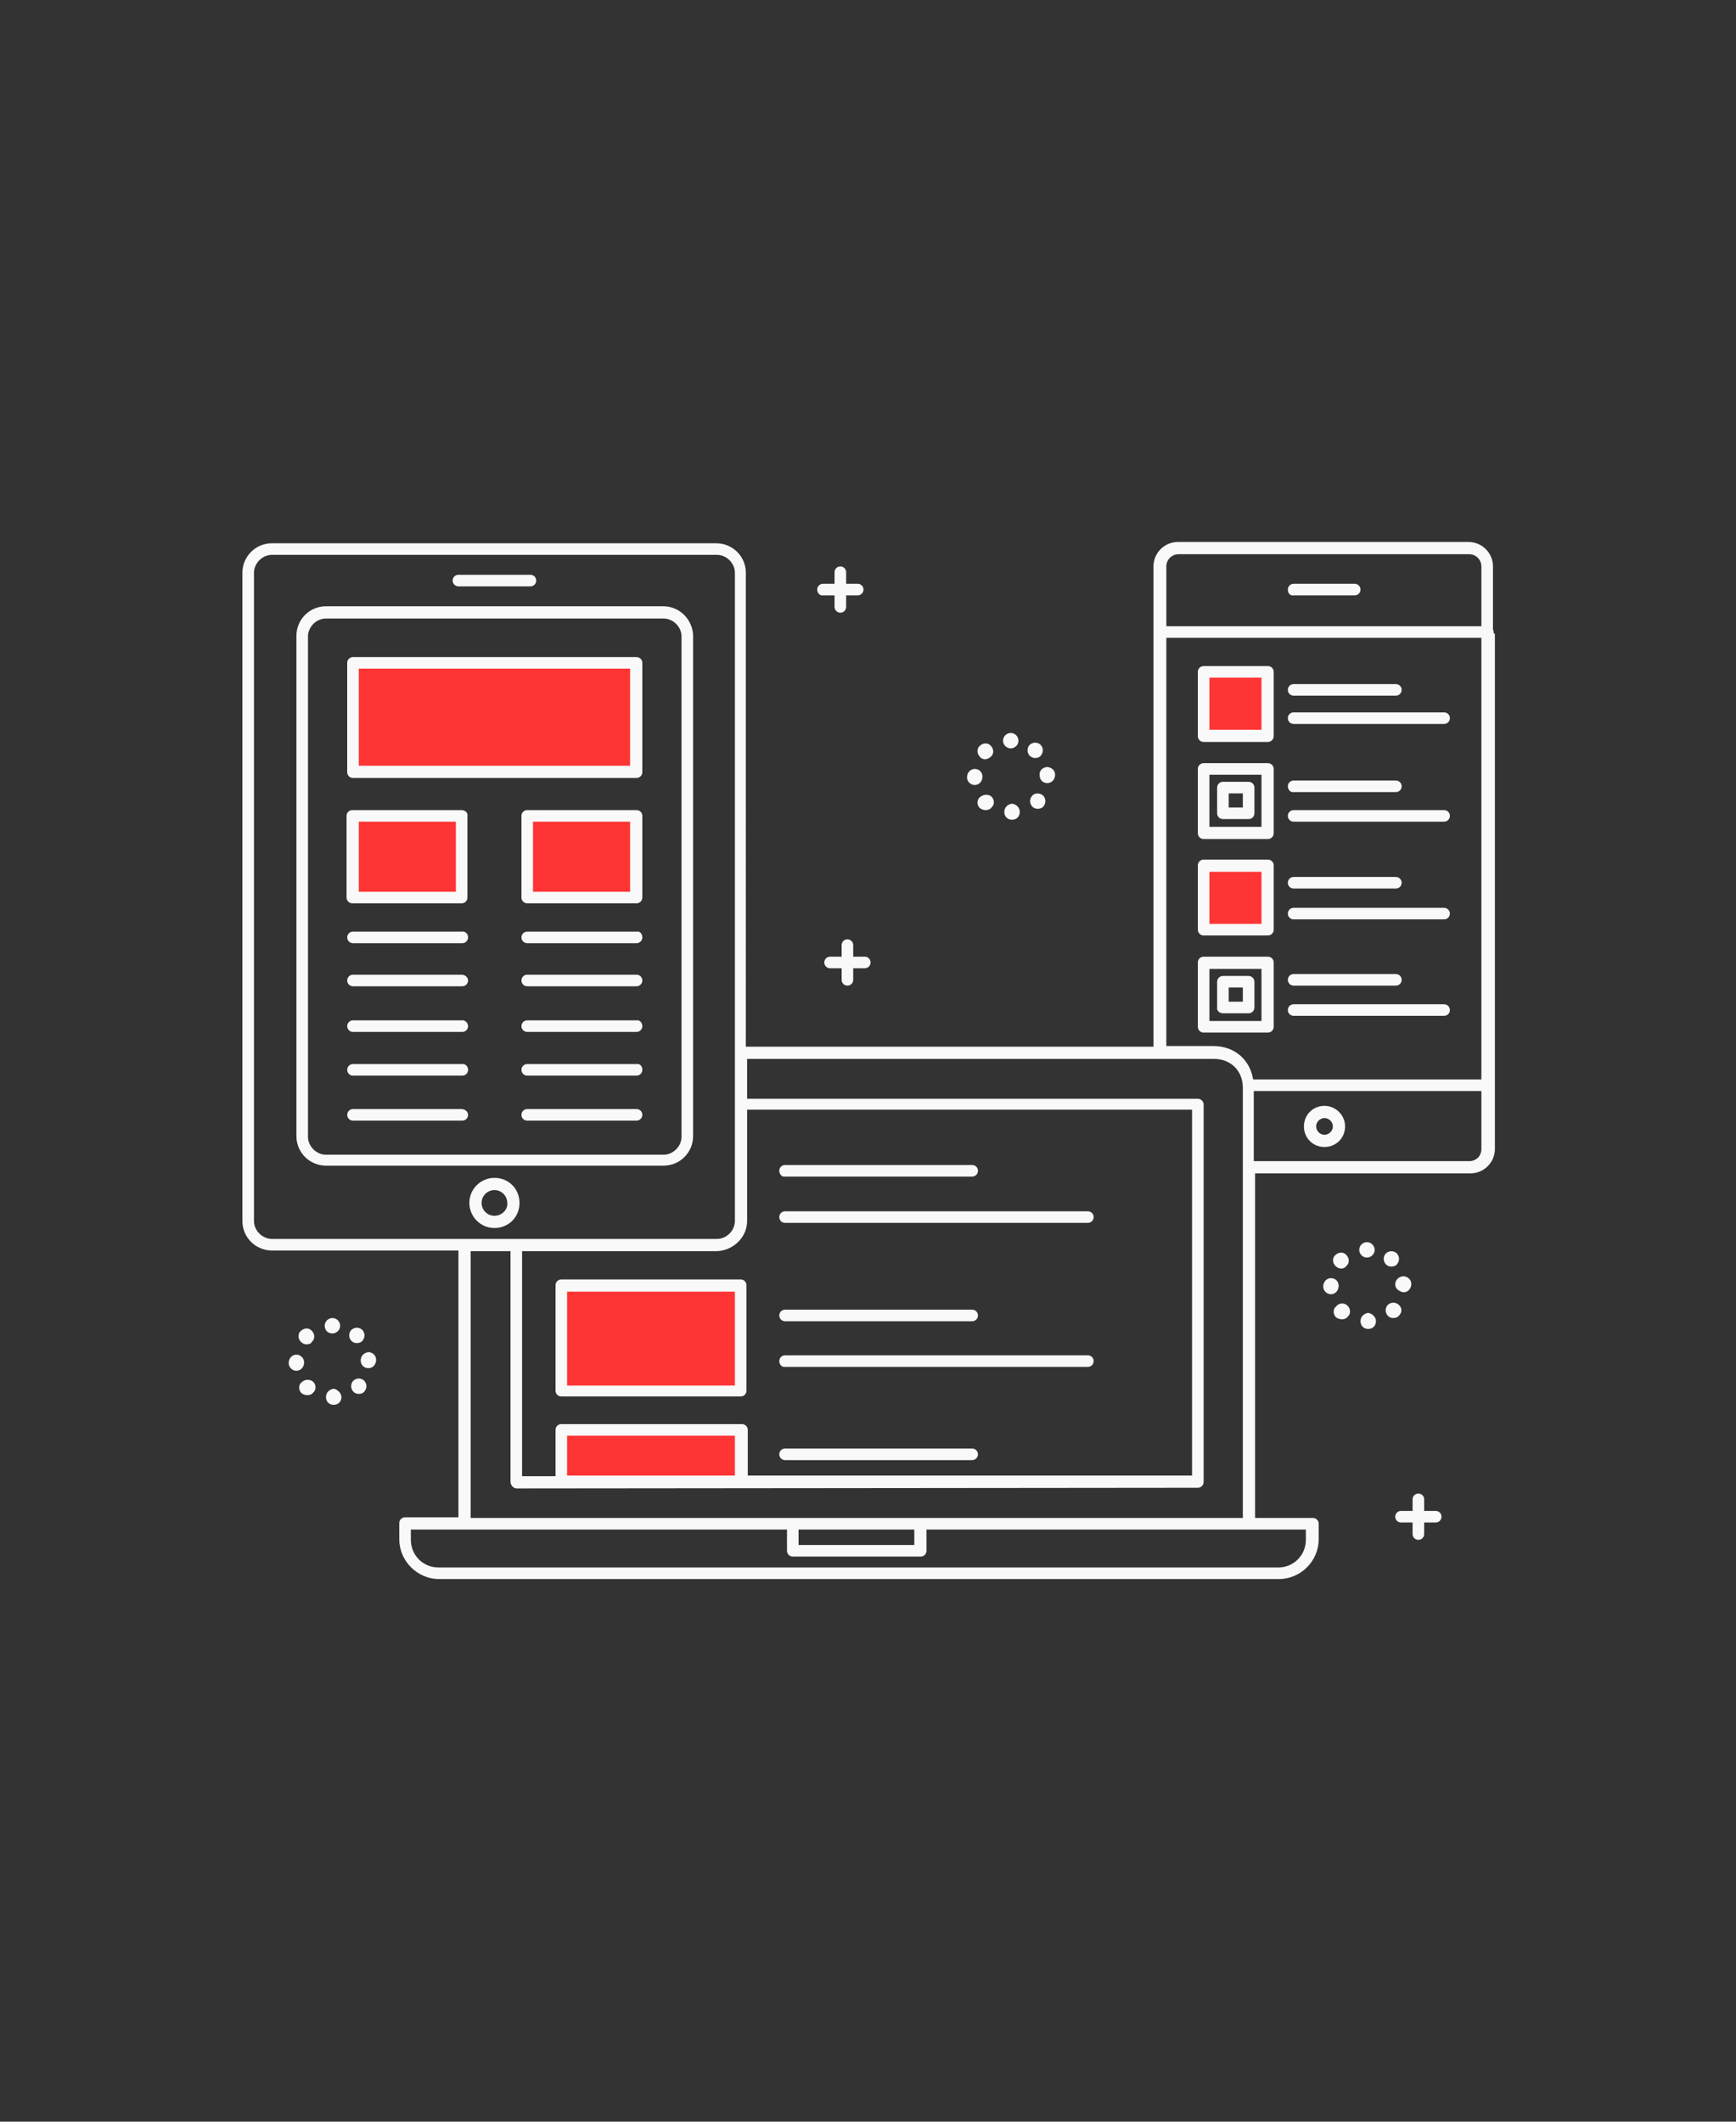 <?xml version="1.0" encoding="utf-8"?>
<!-- Generator: Adobe Illustrator 25.4.1, SVG Export Plug-In . SVG Version: 6.00 Build 0)  -->
<svg version="1.1" baseProfile="basic" id="Layer_1"
	 xmlns="http://www.w3.org/2000/svg" xmlns:xlink="http://www.w3.org/1999/xlink" x="0px" y="0px" viewBox="0 0 270 330"
	 xml:space="preserve">
<rect x="0" y="0" width="270" height="330" fill="#333333" stroke="none"/>
<g>
	<path fill="#FF3434" d="M187.2,134.6h10v10h-10V134.6z M187.2,104.5v10h10v-10H187.2z M99,103.1H54.9v17H99V103.1z M54.9,139.6h17
		v-12.7h-17V139.6z M99,126.9H82v12.7h17V126.9z M87.3,216.3h27.9v-16.4H87.3V216.3z M87.3,230h27.9v-7.7H87.3V230z"/>
	<path fill="#F9F9F9" d="M86.4,199.9v16.4c0,0.5,0.4,0.9,0.9,0.9h27.9c0.5,0,0.9-0.4,0.9-0.9v-16.4c0-0.5-0.4-0.9-0.9-0.9H87.3
		C86.8,199,86.4,199.4,86.4,199.9z M88.2,200.9h26.1v14.6H88.2V200.9z M121.2,182.1c0-0.5,0.4-0.9,0.9-0.9h29.1
		c0.5,0,0.9,0.4,0.9,0.9c0,0.5-0.4,0.9-0.9,0.9h-29.1C121.6,183.1,121.2,182.6,121.2,182.1z M121.2,189.3c0-0.5,0.4-0.9,0.9-0.9
		h47.1c0.5,0,0.9,0.4,0.9,0.9c0,0.5-0.4,0.9-0.9,0.9h-47.1C121.6,190.2,121.2,189.8,121.2,189.3z M121.2,204.6
		c0-0.5,0.4-0.9,0.9-0.9h29.1c0.5,0,0.9,0.4,0.9,0.9c0,0.5-0.4,0.9-0.9,0.9h-29.1C121.6,205.5,121.2,205.1,121.2,204.6z
		 M121.2,211.7c0-0.5,0.4-0.9,0.9-0.9h47.1c0.5,0,0.9,0.4,0.9,0.9c0,0.5-0.4,0.9-0.9,0.9h-47.1C121.6,212.7,121.2,212.2,121.2,211.7
		z M121.2,226.2c0-0.5,0.4-0.9,0.9-0.9h29.1c0.5,0,0.9,0.4,0.9,0.9c0,0.5-0.4,0.9-0.9,0.9h-29.1
		C121.6,227.1,121.2,226.7,121.2,226.2z M103.2,94.3H50.7c-2.6,0-4.6,2.1-4.6,4.6v77.8c0,2.6,2.1,4.6,4.6,4.6h52.5
		c2.6,0,4.6-2.1,4.6-4.6V99C107.8,96.4,105.7,94.3,103.2,94.3z M106,176.8c0,1.5-1.3,2.8-2.8,2.8H50.7c-1.5,0-2.8-1.3-2.8-2.8V99
		c0-1.5,1.3-2.8,2.8-2.8h52.5c1.5,0,2.8,1.3,2.8,2.8V176.8z M99,102.2H54.9c-0.5,0-0.9,0.4-0.9,0.9v17c0,0.5,0.4,0.9,0.9,0.9H99
		c0.5,0,0.9-0.4,0.9-0.9v-17C99.9,102.6,99.5,102.2,99,102.2z M98,119.1H55.8V104H98V119.1z M71.8,126h-17c-0.5,0-0.9,0.4-0.9,0.9
		v12.7c0,0.5,0.4,0.9,0.9,0.9h17c0.5,0,0.9-0.4,0.9-0.9v-12.7C72.8,126.4,72.3,126,71.8,126z M70.9,138.7H55.8v-10.9h15.1V138.7z
		 M99,126H82c-0.5,0-0.9,0.4-0.9,0.9v12.7c0,0.5,0.4,0.9,0.9,0.9h17c0.5,0,0.9-0.4,0.9-0.9v-12.7C99.9,126.4,99.5,126,99,126z
		 M98,138.7H82.9v-10.9H98V138.7z M72.8,152.5c0,0.5-0.4,0.9-0.9,0.9H54.9c-0.5,0-0.9-0.4-0.9-0.9c0-0.5,0.4-0.9,0.9-0.9h16.9
		C72.3,151.6,72.8,152,72.8,152.5z M72.8,145.8c0,0.5-0.4,0.9-0.9,0.9H54.9c-0.5,0-0.9-0.4-0.9-0.9c0-0.5,0.4-0.9,0.9-0.9h16.9
		C72.3,144.8,72.8,145.2,72.8,145.8z M72.8,159.6c0,0.5-0.4,0.9-0.9,0.9H54.9c-0.5,0-0.9-0.4-0.9-0.9c0-0.5,0.4-0.9,0.9-0.9h16.9
		C72.3,158.6,72.8,159.1,72.8,159.6z M72.8,166.4c0,0.5-0.4,0.9-0.9,0.9H54.9c-0.5,0-0.9-0.4-0.9-0.9c0-0.5,0.4-0.9,0.9-0.9h16.9
		C72.3,165.4,72.8,165.8,72.8,166.4z M72.8,173.4c0,0.5-0.4,0.9-0.9,0.9H54.9c-0.5,0-0.9-0.4-0.9-0.9c0-0.5,0.4-0.9,0.9-0.9h16.9
		C72.3,172.5,72.8,172.9,72.8,173.4z M99.9,152.5c0,0.5-0.4,0.9-0.9,0.9h-17c-0.5,0-0.9-0.4-0.9-0.9c0-0.5,0.4-0.9,0.9-0.9h17
		C99.5,151.6,99.9,152,99.9,152.5z M99.9,145.8c0,0.5-0.4,0.9-0.9,0.9h-17c-0.5,0-0.9-0.4-0.9-0.9c0-0.5,0.4-0.9,0.9-0.9h17
		C99.5,144.8,99.9,145.2,99.9,145.8z M99.9,159.6c0,0.5-0.4,0.9-0.9,0.9h-17c-0.5,0-0.9-0.4-0.9-0.9c0-0.5,0.4-0.9,0.9-0.9h17
		C99.5,158.6,99.9,159.1,99.9,159.6z M99.9,166.4c0,0.5-0.4,0.9-0.9,0.9h-17c-0.5,0-0.9-0.4-0.9-0.9c0-0.5,0.4-0.9,0.9-0.9h17
		C99.5,165.4,99.9,165.8,99.9,166.4z M99.9,173.4c0,0.5-0.4,0.9-0.9,0.9h-17c-0.5,0-0.9-0.4-0.9-0.9c0-0.5,0.4-0.9,0.9-0.9h17
		C99.5,172.5,99.9,172.9,99.9,173.4z M76.9,183.2c-2.1,0-3.9,1.7-3.9,3.9c0,2.1,1.7,3.9,3.9,3.9s3.9-1.7,3.9-3.9
		C80.8,184.9,79.1,183.2,76.9,183.2z M76.9,189.1c-1.1,0-2-0.9-2-2c0-1.1,0.9-2,2-2c1.1,0,2,0.9,2,2C79,188.2,78,189.1,76.9,189.1z
		 M70.4,90.3c0-0.5,0.4-0.9,0.9-0.9h11.2c0.5,0,0.9,0.4,0.9,0.9c0,0.5-0.4,0.9-0.9,0.9H71.3C70.8,91.2,70.4,90.8,70.4,90.3z
		 M232.3,98.3c0-0.1,0-0.2-0.1-0.4v-9.8c0-2.1-1.7-3.8-3.8-3.8h-45.2c-2.1,0-3.8,1.7-3.8,3.8v10c0,0.1,0,0.1,0,0.2s0,0.1,0,0.2v64.3
		h-63.3c0,0,0,0-0.1,0V89.1c0-2.6-2.1-4.6-4.6-4.6H42.3c-2.6,0-4.6,2.1-4.6,4.6v100.8c0,2.6,2.1,4.6,4.6,4.6h29v41.5H63
		c-0.5,0-0.9,0.4-0.9,0.9v2.5c0,3.4,2.8,6.2,6.2,6.2h130.6c3.4,0,6.2-2.8,6.2-6.2V237c0-0.5-0.4-0.9-0.9-0.9h-9c0,0,0-0.1,0-0.1
		v-53.5h33.5c2.1,0,3.8-1.7,3.8-3.8V98.6C232.3,98.5,232.3,98.4,232.3,98.3z M183.3,86.2h45.2c1.1,0,1.9,0.9,1.9,1.9v9.3h-49v-9.3
		C181.4,87,182.3,86.2,183.3,86.2z M181.4,99.2h49v68.7h-35.5c-0.5-3.1-2.9-5.2-6.2-5.2h-7.3V99.2z M116.2,189.9v-17.3
		c0,0,0,0,0.1,0h69.1v56.9l-69.1,0v-7.1c0-0.5-0.4-0.9-0.9-0.9H87.3c-0.5,0-0.9,0.4-0.9,0.9v7.2l-5.2,0v-35h30.3
		C114.1,194.5,116.2,192.4,116.2,189.9z M114.3,229.5l-26.1,0v-6.2h26.1V229.5z M39.5,189.9V89.1c0-1.5,1.3-2.8,2.8-2.8h69.2
		c1.5,0,2.8,1.3,2.8,2.8v100.8c0,1.5-1.3,2.8-2.8,2.8H42.3C40.8,192.7,39.5,191.4,39.5,189.9z M203.1,239.5c0,2.4-1.9,4.3-4.3,4.3
		H68.2c-2.4,0-4.3-1.9-4.3-4.3v-1.6h58.5v3.3c0,0.5,0.4,0.9,0.9,0.9h19.9c0.5,0,0.9-0.4,0.9-0.9v-3.3h59V239.5z M124.2,237.9h18v2.4
		h-18V237.9z M73.2,236.1v-41.5h6.2v35.9c0,0.2,0.1,0.5,0.3,0.7c0.2,0.2,0.4,0.3,0.7,0.3c0,0,0,0,0,0l105.9-0.1
		c0.5,0,0.9-0.4,0.9-0.9v-58.7c0-0.5-0.4-0.9-0.9-0.9h-70c0,0,0,0-0.1,0v-6.2c0,0,0,0,0.1,0h72.5c2.6,0,4.5,1.8,4.5,4.5V236
		c0,0,0,0.1,0,0.1H73.2z M228.5,180.6H195v-10.9h35.4v9C230.4,179.8,229.6,180.6,228.5,180.6z M200.3,91.7c0-0.5,0.4-0.9,0.9-0.9
		h9.5c0.5,0,0.9,0.4,0.9,0.9c0,0.5-0.4,0.9-0.9,0.9h-9.5C200.7,92.7,200.3,92.3,200.3,91.7z M206,172c-1.8,0-3.2,1.4-3.2,3.2
		c0,1.8,1.4,3.2,3.2,3.2c1.8,0,3.2-1.4,3.2-3.2C209.2,173.4,207.7,172,206,172z M206,176.5c-0.7,0-1.3-0.6-1.3-1.3s0.6-1.3,1.3-1.3
		c0.7,0,1.3,0.6,1.3,1.3S206.7,176.5,206,176.5z M187.2,115.4h10c0.5,0,0.9-0.4,0.9-0.9v-10c0-0.5-0.4-0.9-0.9-0.9h-10
		c-0.5,0-0.9,0.4-0.9,0.9v10C186.3,115,186.7,115.4,187.2,115.4z M188.1,105.4h8.1v8.1h-8.1V105.4z M200.3,107.3
		c0-0.5,0.4-0.9,0.9-0.9h15.9c0.5,0,0.9,0.4,0.9,0.9s-0.4,0.9-0.9,0.9h-15.9C200.7,108.2,200.3,107.8,200.3,107.3z M200.3,111.7
		c0-0.5,0.4-0.9,0.9-0.9h23.4c0.5,0,0.9,0.4,0.9,0.9c0,0.5-0.4,0.9-0.9,0.9h-23.4C200.7,112.6,200.3,112.2,200.3,111.7z
		 M187.2,130.5h10c0.5,0,0.9-0.4,0.9-0.9v-10c0-0.5-0.4-0.9-0.9-0.9h-10c-0.5,0-0.9,0.4-0.9,0.9v10
		C186.3,130.1,186.7,130.5,187.2,130.5z M188.1,120.5h8.1v8.1h-8.1V120.5z M200.3,122.3c0-0.5,0.4-0.9,0.9-0.9h15.9
		c0.5,0,0.9,0.4,0.9,0.9c0,0.5-0.4,0.9-0.9,0.9h-15.9C200.7,123.3,200.3,122.8,200.3,122.3z M200.3,126.9c0-0.5,0.4-0.9,0.9-0.9
		h23.4c0.5,0,0.9,0.4,0.9,0.9c0,0.5-0.4,0.9-0.9,0.9h-23.4C200.7,127.8,200.3,127.4,200.3,126.9z M187.2,145.5h10
		c0.5,0,0.9-0.4,0.9-0.9v-10c0-0.5-0.4-0.9-0.9-0.9h-10c-0.5,0-0.9,0.4-0.9,0.9v10C186.3,145.1,186.7,145.5,187.2,145.5z
		 M188.1,135.6h8.1v8.1h-8.1V135.6z M200.3,137.3c0-0.5,0.4-0.9,0.9-0.9h15.9c0.5,0,0.9,0.4,0.9,0.9s-0.4,0.9-0.9,0.9h-15.9
		C200.7,138.2,200.3,137.8,200.3,137.3z M200.3,142.1c0-0.5,0.4-0.9,0.9-0.9h23.4c0.5,0,0.9,0.4,0.9,0.9s-0.4,0.9-0.9,0.9h-23.4
		C200.7,143,200.3,142.6,200.3,142.1z M198.1,159.7v-10c0-0.5-0.4-0.9-0.9-0.9h-10c-0.5,0-0.9,0.4-0.9,0.9v10c0,0.5,0.4,0.9,0.9,0.9
		h10C197.7,160.6,198.1,160.2,198.1,159.7z M196.2,158.8h-8.1v-8.1h8.1V158.8z M200.3,152.4c0-0.5,0.4-0.9,0.9-0.9h15.9
		c0.5,0,0.9,0.4,0.9,0.9c0,0.5-0.4,0.9-0.9,0.9h-15.9C200.7,153.3,200.3,152.9,200.3,152.4z M200.3,157.1c0-0.5,0.4-0.9,0.9-0.9
		h23.4c0.5,0,0.9,0.4,0.9,0.9c0,0.5-0.4,0.9-0.9,0.9h-23.4C200.7,158,200.3,157.6,200.3,157.1z M194.2,121.6h-4
		c-0.5,0-0.9,0.4-0.9,0.9v4c0,0.5,0.4,0.9,0.9,0.9h4c0.5,0,0.9-0.4,0.9-0.9v-4C195.1,122,194.7,121.6,194.2,121.6z M193.3,125.6
		h-2.2v-2.2h2.2V125.6z M190.2,157.6h4c0.5,0,0.9-0.4,0.9-0.9v-4c0-0.5-0.4-0.9-0.9-0.9h-4c-0.5,0-0.9,0.4-0.9,0.9v4
		C189.2,157.2,189.7,157.6,190.2,157.6z M191.1,153.6h2.2v2.2h-2.2V153.6z M134.5,148.8c0.5,0,0.9,0.4,0.9,0.9
		c0,0.5-0.4,0.9-0.9,0.9h-1.8v1.8c0,0.5-0.4,0.9-0.9,0.9c-0.5,0-0.9-0.4-0.9-0.9v-1.8h-1.8c-0.5,0-0.9-0.4-0.9-0.9
		c0-0.5,0.4-0.9,0.9-0.9h1.8v-1.8c0-0.5,0.4-0.9,0.9-0.9c0.5,0,0.9,0.4,0.9,0.9v1.8H134.5z M127.1,91.7c0-0.5,0.4-0.9,0.9-0.9h1.8
		V89c0-0.5,0.4-0.9,0.9-0.9c0.5,0,0.9,0.4,0.9,0.9v1.8h1.8c0.5,0,0.9,0.4,0.9,0.9c0,0.5-0.4,0.9-0.9,0.9h-1.8v1.8
		c0,0.5-0.4,0.9-0.9,0.9c-0.5,0-0.9-0.4-0.9-0.9v-1.8h-1.8C127.6,92.7,127.1,92.3,127.1,91.7z M224.2,235.9c0,0.5-0.4,0.9-0.9,0.9
		h-1.8v1.8c0,0.5-0.4,0.9-0.9,0.9c-0.5,0-0.9-0.4-0.9-0.9v-1.8h-1.8c-0.5,0-0.9-0.4-0.9-0.9c0-0.5,0.4-0.9,0.9-0.9h1.8v-1.8
		c0-0.5,0.4-0.9,0.9-0.9c0.5,0,0.9,0.4,0.9,0.9v1.8h1.8C223.8,235,224.2,235.4,224.2,235.9z M160.2,117.6c-0.5-0.5-0.5-1.2-0.1-1.7
		c0.5-0.5,1.2-0.5,1.7-0.1c0.5,0.5,0.5,1.2,0.1,1.7c-0.2,0.3-0.6,0.4-0.9,0.4C160.7,117.9,160.5,117.8,160.2,117.6z M156,115.2
		c0-0.7,0.6-1.2,1.2-1.2c0.7,0,1.2,0.6,1.2,1.2c0,0.7-0.6,1.2-1.2,1.2C156.6,116.4,156,115.9,156,115.2z M158.6,126.3
		c0,0.7-0.5,1.2-1.2,1.2c0,0,0,0,0,0c-0.7,0-1.2-0.5-1.2-1.2c0-0.7,0.5-1.2,1.2-1.3C158.1,125.1,158.6,125.6,158.6,126.3z
		 M150.4,120.9c0-0.7,0.5-1.3,1.2-1.3c0.7,0,1.2,0.5,1.2,1.2c0,0.7-0.5,1.3-1.2,1.3c0,0,0,0,0,0C151,122.1,150.4,121.6,150.4,120.9z
		 M162.2,123.7c0.5,0.5,0.5,1.2,0.1,1.7c-0.2,0.3-0.6,0.4-0.9,0.4c-0.3,0-0.6-0.1-0.8-0.3c-0.5-0.5-0.5-1.2-0.1-1.7
		C160.9,123.3,161.7,123.3,162.2,123.7z M152.9,120.8C152.9,120.8,152.9,120.8,152.9,120.8C152.9,120.8,152.9,120.8,152.9,120.8
		C152.9,120.8,152.9,120.8,152.9,120.8z M154.2,123.9c0.5,0.5,0.5,1.3,0,1.7c-0.2,0.3-0.6,0.4-0.9,0.4c-0.3,0-0.6-0.1-0.9-0.3
		c-0.5-0.5-0.5-1.3,0-1.7C153,123.5,153.7,123.5,154.2,123.9z M152.4,117.7c-0.5-0.5-0.5-1.3,0-1.7c0.5-0.5,1.3-0.5,1.7,0
		c0.5,0.5,0.5,1.3,0,1.7c-0.2,0.2-0.6,0.4-0.9,0.4C153,118.1,152.6,118,152.4,117.7z M162.8,119.3c0.7,0,1.3,0.5,1.3,1.2
		c0,0.7-0.5,1.3-1.2,1.3c0,0,0,0,0,0c-0.7,0-1.2-0.5-1.2-1.2C161.6,119.9,162.1,119.4,162.8,119.3z M211.4,194.4
		c0-0.7,0.6-1.2,1.2-1.2c0.7,0,1.2,0.6,1.2,1.2c0,0.7-0.6,1.2-1.2,1.2C211.9,195.6,211.4,195,211.4,194.4z M217.6,204.6
		c-0.2,0.3-0.6,0.4-0.9,0.4c-0.3,0-0.6-0.1-0.8-0.3c-0.5-0.5-0.5-1.2-0.1-1.7c0.5-0.5,1.2-0.5,1.7-0.1
		C218.1,203.4,218.1,204.1,217.6,204.6z M217,199.8c0-0.7,0.5-1.2,1.2-1.3c0.7,0,1.3,0.5,1.3,1.2c0,0.7-0.5,1.3-1.2,1.3c0,0,0,0,0,0
		C217.6,200.9,217,200.4,217,199.8z M214,205.5c0,0.7-0.5,1.2-1.2,1.2c0,0,0,0,0,0c-0.7,0-1.2-0.5-1.2-1.2c0-0.7,0.5-1.2,1.2-1.3
		C213.4,204.3,214,204.8,214,205.5z M217.2,194.9c0.5,0.5,0.5,1.2,0.1,1.7c-0.2,0.3-0.6,0.4-0.9,0.4c-0.3,0-0.6-0.1-0.8-0.3
		c-0.5-0.5-0.5-1.2-0.1-1.7C216,194.5,216.7,194.5,217.2,194.9z M207,201.3C207,201.3,207,201.3,207,201.3c-0.7,0-1.2-0.6-1.2-1.2
		c0-0.7,0.5-1.3,1.2-1.3c0.7,0,1.2,0.5,1.2,1.2C208.2,200.7,207.7,201.3,207,201.3z M209.6,203.1c0.5,0.5,0.5,1.3,0,1.7
		c-0.2,0.3-0.6,0.4-0.9,0.4c-0.3,0-0.6-0.1-0.9-0.3c-0.5-0.5-0.5-1.3,0-1.7C208.3,202.6,209.1,202.6,209.6,203.1z M208.2,200
		C208.2,200,208.2,200,208.2,200C208.2,200,208.2,200,208.2,200C208.2,200,208.2,200,208.2,200z M208.6,197.3
		c-0.3,0-0.6-0.1-0.9-0.4c-0.5-0.5-0.5-1.3,0-1.7c0.5-0.5,1.3-0.5,1.7,0c0.5,0.5,0.5,1.3,0,1.7C209.3,197.1,209,197.3,208.6,197.3z
		 M47.7,209.1c-0.3,0-0.6-0.1-0.9-0.4c-0.5-0.5-0.5-1.3,0-1.7c0.5-0.5,1.3-0.5,1.7,0c0.5,0.5,0.5,1.3,0,1.7
		C48.4,209,48,209.1,47.7,209.1z M56.6,214.7c0.5,0.5,0.5,1.2,0.1,1.7c-0.2,0.3-0.6,0.4-0.9,0.4c-0.3,0-0.6-0.1-0.8-0.3
		c-0.5-0.5-0.5-1.2-0.1-1.7C55.4,214.3,56.1,214.3,56.6,214.7z M54.7,208.6c-0.5-0.5-0.5-1.2-0.1-1.7c0.5-0.5,1.2-0.5,1.7-0.1
		c0.5,0.5,0.5,1.2,0.1,1.7c-0.2,0.3-0.6,0.4-0.9,0.4C55.2,208.9,54.9,208.8,54.7,208.6z M46.1,213.2
		C46.1,213.2,46.1,213.2,46.1,213.2c-0.7,0-1.2-0.6-1.2-1.2c0-0.7,0.5-1.3,1.2-1.3s1.2,0.6,1.2,1.2
		C47.3,212.6,46.8,213.2,46.1,213.2z M58.5,211.5c0,0.7-0.5,1.3-1.2,1.3c0,0,0,0,0,0c-0.7,0-1.2-0.5-1.2-1.2c0-0.7,0.5-1.2,1.2-1.3
		C57.9,210.3,58.5,210.8,58.5,211.5z M50.5,206.2c0-0.7,0.6-1.2,1.2-1.2c0.7,0,1.2,0.6,1.2,1.2c0,0.7-0.6,1.2-1.2,1.2
		C51,207.4,50.5,206.9,50.5,206.2z M48.7,214.9c0.5,0.5,0.5,1.3,0,1.7c-0.2,0.3-0.6,0.4-0.9,0.4c-0.3,0-0.6-0.1-0.9-0.3
		c-0.5-0.5-0.5-1.3,0-1.7C47.4,214.5,48.2,214.5,48.7,214.9z M53.1,217.3c0,0.7-0.5,1.2-1.2,1.2c0,0,0,0,0,0c-0.7,0-1.2-0.5-1.2-1.2
		c0-0.7,0.5-1.2,1.2-1.3C52.5,216.1,53.1,216.7,53.1,217.3z"/>
</g>
</svg>
